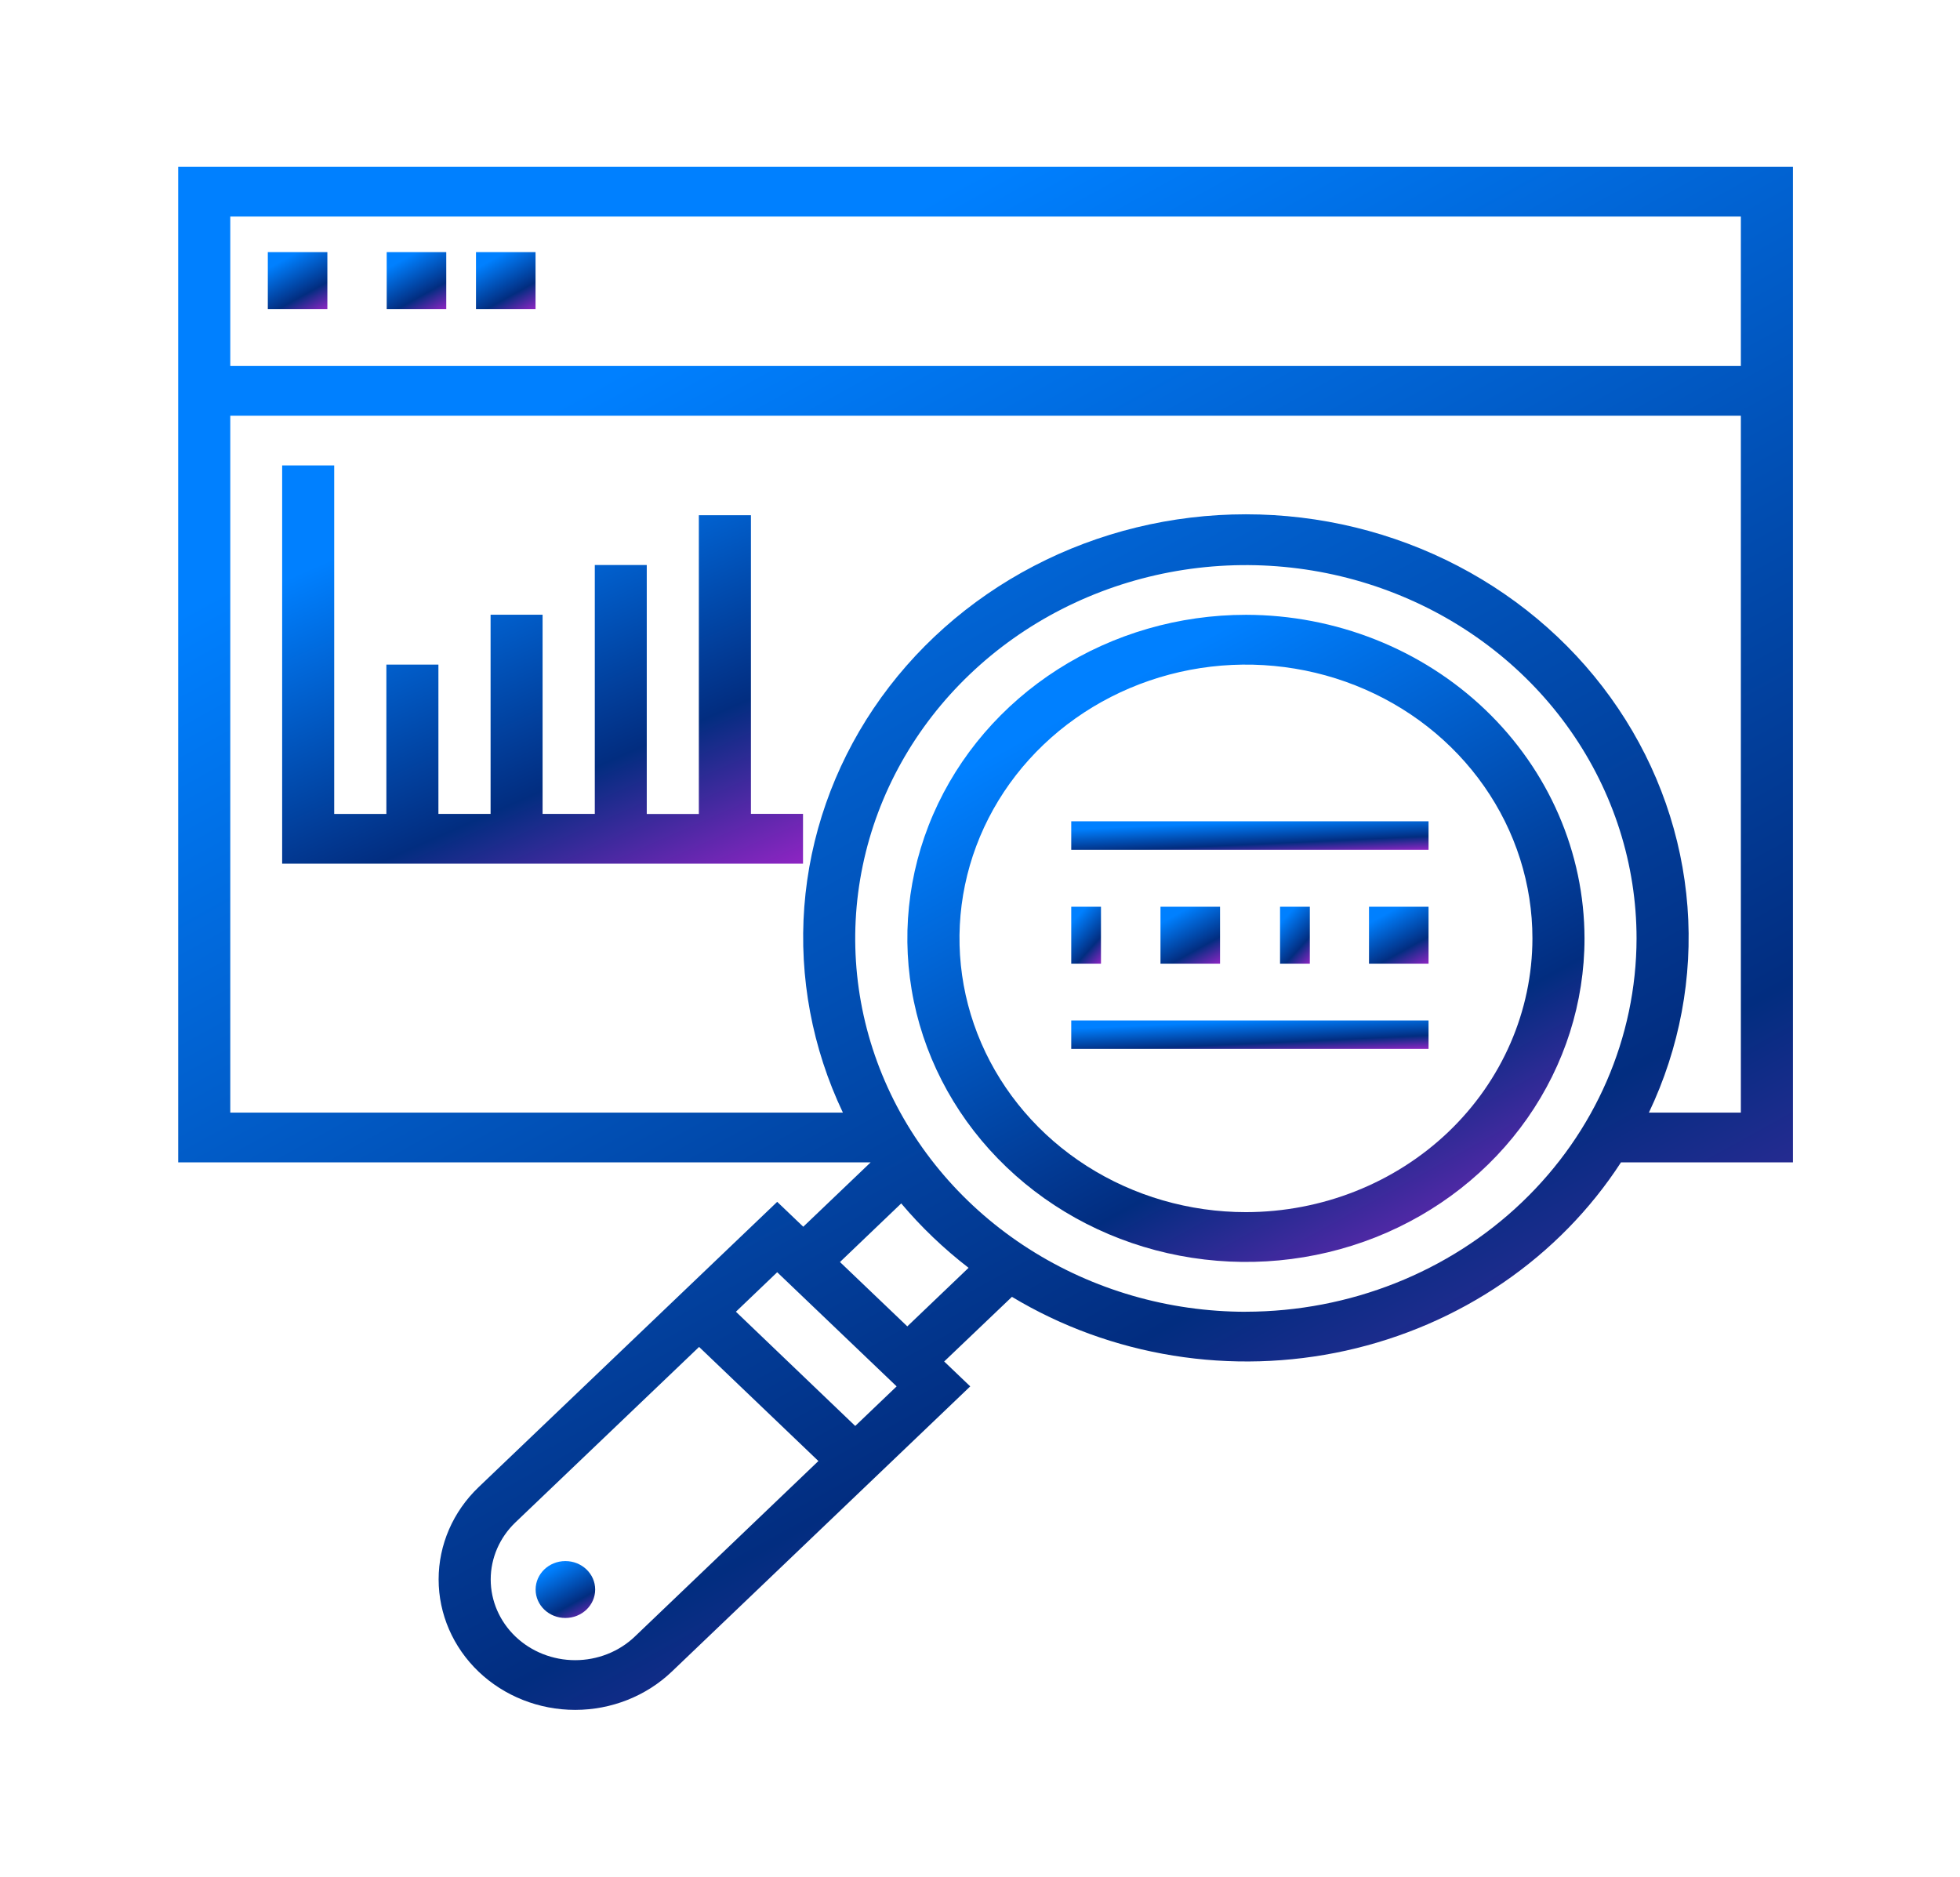 <svg width="47" height="45" viewBox="0 0 47 45" fill="none" xmlns="http://www.w3.org/2000/svg">
<g filter="url(#filter0_d_3505_8600)">
<path d="M29.878 10.742C28.272 10.742 26.702 11.197 25.367 12.049C24.031 12.902 22.991 14.114 22.376 15.531C21.761 16.949 21.601 18.509 21.914 20.014C22.227 21.519 23 22.901 24.136 23.986C25.271 25.072 26.718 25.811 28.293 26.11C29.868 26.409 31.5 26.256 32.984 25.669C34.467 25.081 35.735 24.087 36.627 22.811C37.52 21.535 37.996 20.035 37.996 18.501C37.993 16.444 37.137 14.472 35.615 13.017C34.093 11.563 32.03 10.745 29.878 10.742ZM29.878 25.065C28.519 25.065 27.191 24.68 26.061 23.959C24.931 23.238 24.051 22.212 23.531 21.013C23.011 19.813 22.875 18.493 23.14 17.22C23.405 15.947 24.059 14.777 25.02 13.859C25.981 12.941 27.205 12.316 28.537 12.062C29.87 11.809 31.251 11.939 32.506 12.436C33.762 12.933 34.834 13.774 35.589 14.854C36.344 15.933 36.747 17.202 36.747 18.501C36.745 20.241 36.02 21.909 34.733 23.14C33.445 24.371 31.699 25.063 29.878 25.065V25.065Z" fill="url(#paint0_linear_3505_8600)"/>
<path d="M13.558 34.796C13.952 34.796 14.272 34.491 14.272 34.114C14.272 33.737 13.952 33.432 13.558 33.432C13.163 33.432 12.844 33.737 12.844 34.114C12.844 34.491 13.163 34.796 13.558 34.796Z" fill="url(#paint1_linear_3505_8600)"/>
<path d="M42.994 0H4.273V23.872H20.877L19.262 25.415L18.637 24.818L11.477 31.659C10.863 32.246 10.518 33.041 10.518 33.871C10.518 34.701 10.863 35.497 11.477 36.084C12.091 36.67 12.924 37 13.792 37C14.661 37 15.493 36.67 16.108 36.084L23.266 29.243L22.641 28.646L24.266 27.096C25.445 27.805 26.759 28.284 28.133 28.505C29.507 28.727 30.913 28.686 32.27 28.387C33.627 28.087 34.909 27.534 36.042 26.759C37.175 25.984 38.136 25.003 38.87 23.872H42.994L42.994 0ZM41.745 1.193V4.776H5.522V1.193H41.745ZM15.224 35.241C14.845 35.604 14.329 35.808 13.792 35.808C13.255 35.808 12.74 35.604 12.36 35.241C11.981 34.878 11.767 34.386 11.767 33.873C11.767 33.359 11.981 32.867 12.36 32.504L16.764 28.297L19.625 31.033L15.224 35.241ZM20.508 30.192L17.647 27.453L18.637 26.506L21.501 29.243L20.508 30.192ZM21.757 27.804L20.142 26.261L21.611 24.856C22.09 25.424 22.632 25.942 23.226 26.4L21.757 27.804ZM29.876 27.454C28.023 27.454 26.212 26.929 24.671 25.945C23.131 24.962 21.93 23.564 21.221 21.928C20.512 20.292 20.326 18.492 20.688 16.756C21.049 15.019 21.942 13.424 23.252 12.172C24.562 10.92 26.231 10.068 28.048 9.722C29.865 9.377 31.749 9.554 33.461 10.232C35.172 10.909 36.636 12.056 37.665 13.529C38.694 15.001 39.244 16.732 39.244 18.502C39.24 20.875 38.253 23.149 36.497 24.827C34.742 26.505 32.362 27.449 29.879 27.453L29.876 27.454ZM39.54 22.678C40.276 21.132 40.594 19.435 40.465 17.742C40.336 16.049 39.765 14.413 38.803 12.986C37.842 11.558 36.52 10.384 34.961 9.571C33.401 8.758 31.653 8.332 29.876 8.332C28.099 8.332 26.351 8.758 24.792 9.571C23.232 10.384 21.911 11.558 20.949 12.986C19.988 14.413 19.416 16.049 19.287 17.742C19.159 19.435 19.477 21.132 20.212 22.678H5.522V5.968H41.745V22.678H39.54Z" fill="url(#paint2_linear_3505_8600)"/>
<path d="M7.85 2.045H6.422V3.41H7.85V2.045Z" fill="url(#paint3_linear_3505_8600)"/>
<path d="M10.701 2.045H9.273V3.41H10.701V2.045Z" fill="url(#paint4_linear_3505_8600)"/>
<path d="M12.842 2.045H11.414V3.41H12.842V2.045Z" fill="url(#paint5_linear_3505_8600)"/>
<path d="M34.256 20.469H25.688V21.151H34.256V20.469Z" fill="url(#paint6_linear_3505_8600)"/>
<path d="M26.401 17.742H25.688V19.107H26.401V17.742Z" fill="url(#paint7_linear_3505_8600)"/>
<path d="M29.256 17.742H27.828V19.107H29.256V17.742Z" fill="url(#paint8_linear_3505_8600)"/>
<path d="M31.409 17.742H30.695V19.107H31.409V17.742Z" fill="url(#paint9_linear_3505_8600)"/>
<path d="M34.256 17.742H32.828V19.107H34.256V17.742Z" fill="url(#paint10_linear_3505_8600)"/>
<path d="M34.256 15.693H25.688V16.376H34.256V15.693Z" fill="url(#paint11_linear_3505_8600)"/>
<path d="M18.007 8.354H16.758V15.518H15.509V9.548H14.263V15.516H13.011V10.74H11.764V15.516H10.513V11.936H9.265V15.517H8.014V7.16H6.766V16.709H19.256V15.515H18.007V8.354Z" fill="url(#paint12_linear_3505_8600)"/>
</g>
<defs>
<filter id="filter0_d_3505_8600" x="0.273" y="0" width="46.719" height="45" filterUnits="userSpaceOnUse" color-interpolation-filters="sRGB">
<feFlood flood-opacity="0" result="BackgroundImageFix"/>
<feColorMatrix in="SourceAlpha" type="matrix" values="0 0 0 0 0 0 0 0 0 0 0 0 0 0 0 0 0 0 127 0" result="hardAlpha"/>
<feOffset dy="4"/>
<feGaussianBlur stdDeviation="2"/>
<feComposite in2="hardAlpha" operator="out"/>
<feColorMatrix type="matrix" values="0 0 0 0 0 0 0 0 0 0 0 0 0 0 0 0 0 0 0.25 0"/>
<feBlend mode="normal" in2="BackgroundImageFix" result="effect1_dropShadow_3505_8600"/>
<feBlend mode="normal" in="SourceGraphic" in2="effect1_dropShadow_3505_8600" result="shape"/>
</filter>
<linearGradient id="paint0_linear_3505_8600" x1="24.713" y1="13.613" x2="34.143" y2="30.684" gradientUnits="userSpaceOnUse">
<stop stop-color="#0080FF"/>
<stop offset="0.568" stop-color="#022D80"/>
<stop offset="1" stop-color="#BA22D8"/>
</linearGradient>
<linearGradient id="paint1_linear_3505_8600" x1="13.104" y1="33.684" x2="13.933" y2="35.185" gradientUnits="userSpaceOnUse">
<stop stop-color="#0080FF"/>
<stop offset="0.568" stop-color="#022D80"/>
<stop offset="1" stop-color="#BA22D8"/>
</linearGradient>
<linearGradient id="paint2_linear_3505_8600" x1="11.321" y1="6.845" x2="33.805" y2="47.553" gradientUnits="userSpaceOnUse">
<stop stop-color="#0080FF"/>
<stop offset="0.568" stop-color="#022D80"/>
<stop offset="1" stop-color="#BA22D8"/>
</linearGradient>
<linearGradient id="paint3_linear_3505_8600" x1="6.682" y1="2.297" x2="7.511" y2="3.799" gradientUnits="userSpaceOnUse">
<stop stop-color="#0080FF"/>
<stop offset="0.568" stop-color="#022D80"/>
<stop offset="1" stop-color="#BA22D8"/>
</linearGradient>
<linearGradient id="paint4_linear_3505_8600" x1="9.533" y1="2.297" x2="10.363" y2="3.799" gradientUnits="userSpaceOnUse">
<stop stop-color="#0080FF"/>
<stop offset="0.568" stop-color="#022D80"/>
<stop offset="1" stop-color="#BA22D8"/>
</linearGradient>
<linearGradient id="paint5_linear_3505_8600" x1="11.674" y1="2.297" x2="12.503" y2="3.799" gradientUnits="userSpaceOnUse">
<stop stop-color="#0080FF"/>
<stop offset="0.568" stop-color="#022D80"/>
<stop offset="1" stop-color="#BA22D8"/>
</linearGradient>
<linearGradient id="paint6_linear_3505_8600" x1="27.247" y1="20.595" x2="27.292" y2="21.573" gradientUnits="userSpaceOnUse">
<stop stop-color="#0080FF"/>
<stop offset="0.568" stop-color="#022D80"/>
<stop offset="1" stop-color="#BA22D8"/>
</linearGradient>
<linearGradient id="paint7_linear_3505_8600" x1="25.817" y1="17.995" x2="26.792" y2="18.877" gradientUnits="userSpaceOnUse">
<stop stop-color="#0080FF"/>
<stop offset="0.568" stop-color="#022D80"/>
<stop offset="1" stop-color="#BA22D8"/>
</linearGradient>
<linearGradient id="paint8_linear_3505_8600" x1="28.088" y1="17.995" x2="28.917" y2="19.496" gradientUnits="userSpaceOnUse">
<stop stop-color="#0080FF"/>
<stop offset="0.568" stop-color="#022D80"/>
<stop offset="1" stop-color="#BA22D8"/>
</linearGradient>
<linearGradient id="paint9_linear_3505_8600" x1="30.825" y1="17.995" x2="31.8" y2="18.877" gradientUnits="userSpaceOnUse">
<stop stop-color="#0080FF"/>
<stop offset="0.568" stop-color="#022D80"/>
<stop offset="1" stop-color="#BA22D8"/>
</linearGradient>
<linearGradient id="paint10_linear_3505_8600" x1="33.088" y1="17.995" x2="33.917" y2="19.496" gradientUnits="userSpaceOnUse">
<stop stop-color="#0080FF"/>
<stop offset="0.568" stop-color="#022D80"/>
<stop offset="1" stop-color="#BA22D8"/>
</linearGradient>
<linearGradient id="paint11_linear_3505_8600" x1="27.247" y1="15.82" x2="27.292" y2="16.797" gradientUnits="userSpaceOnUse">
<stop stop-color="#0080FF"/>
<stop offset="0.568" stop-color="#022D80"/>
<stop offset="1" stop-color="#BA22D8"/>
</linearGradient>
<linearGradient id="paint12_linear_3505_8600" x1="9.039" y1="8.927" x2="14.108" y2="20.398" gradientUnits="userSpaceOnUse">
<stop stop-color="#0080FF"/>
<stop offset="0.568" stop-color="#022D80"/>
<stop offset="1" stop-color="#BA22D8"/>
</linearGradient>
</defs>
</svg>
